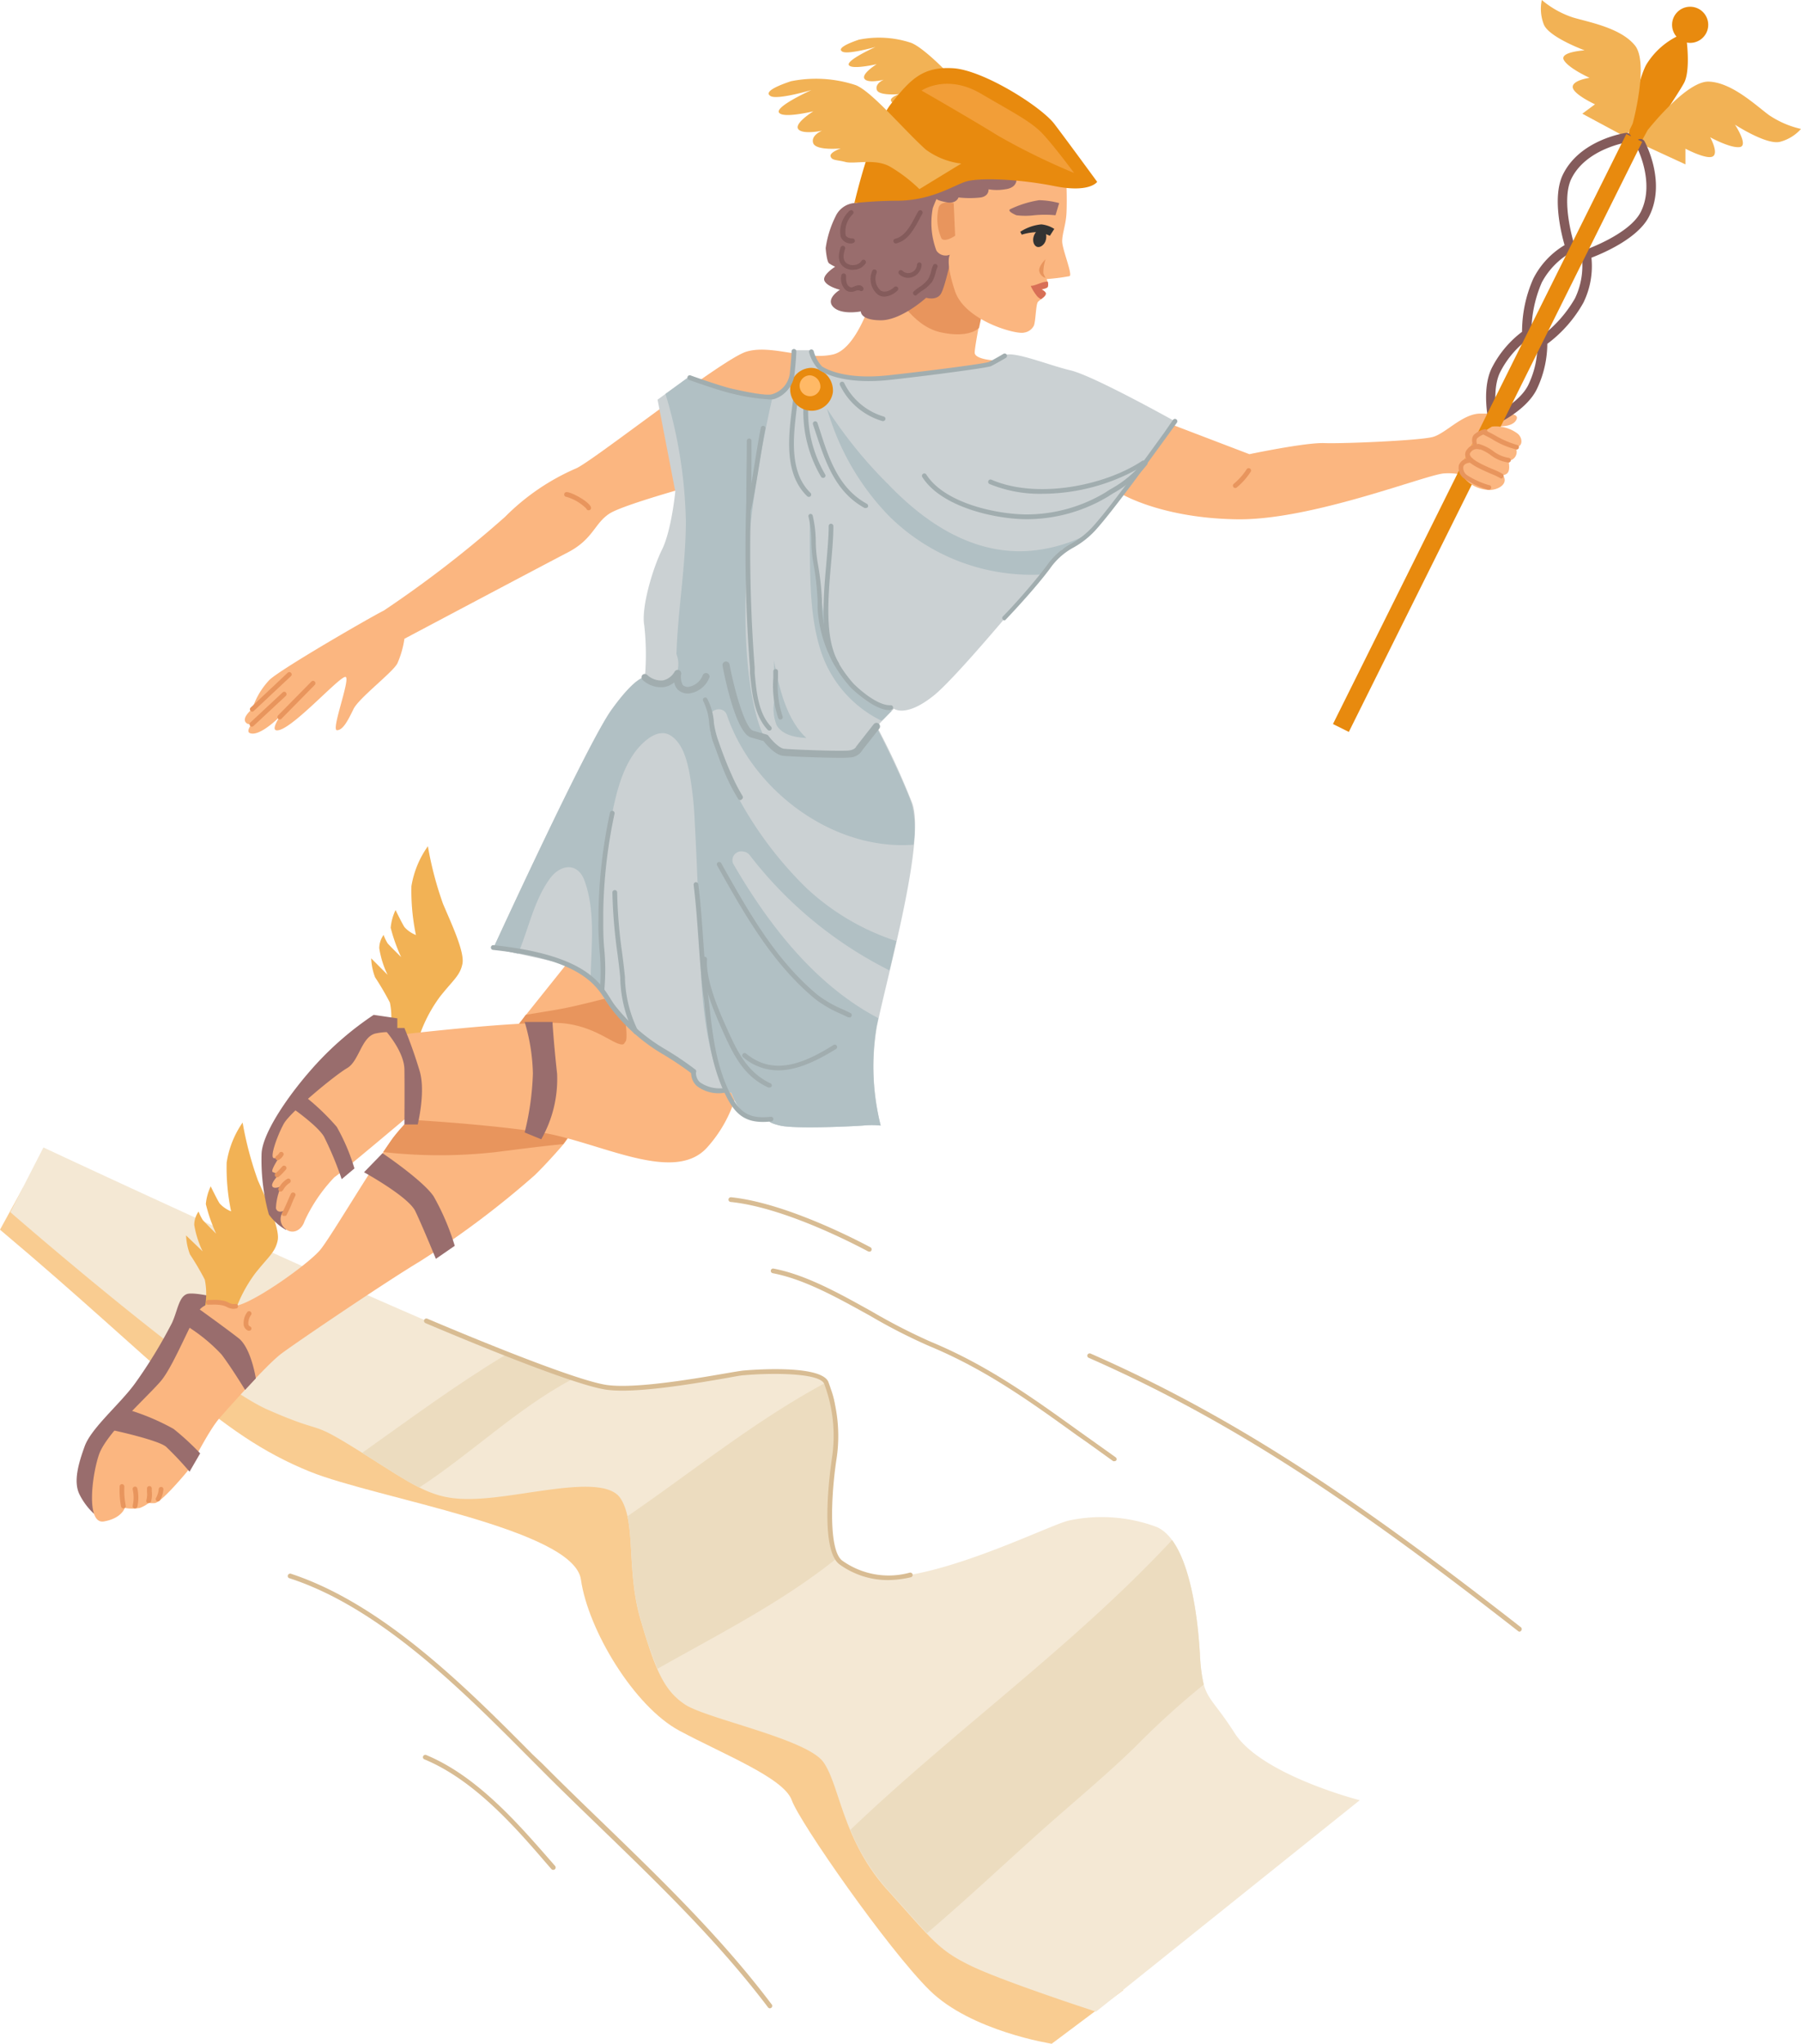 <svg xmlns="http://www.w3.org/2000/svg" viewBox="0 0 203.25 230.62"><defs><style>.cls-1{fill:#f9cc91;}.cls-2{fill:#f4e8d4;}.cls-3{fill:#ecdcbf;}.cls-4{fill:#996d6d;}.cls-5{fill:#f2b255;}.cls-6{fill:#fbb680;}.cls-7{fill:#e88a0e;}.cls-8{fill:#845b5b;}.cls-9{fill:#e8955d;}.cls-10{fill:#cbd1d3;}.cls-11{fill:#b1c0c4;}.cls-12{fill:#d86f56;}.cls-13{fill:#333;}.cls-14{fill:#a1adaf;}.cls-15{fill:#ffb966;}.cls-16{fill:#d8bc93;}.cls-17{fill:#f29e38;}</style></defs><g id="Слой_2" data-name="Слой 2"><g id="Layer_1" data-name="Layer 1"><path class="cls-1" d="M0,138.76c18.1,15.22,24.28,23,35,27.31,7.41,3,29.75,6.48,30.56,12.17s6,14.32,11.12,17.06,11.78,5.33,12.68,7.85,10.84,16.78,15.53,21.42,13.8,6.05,13.8,6.05l8.09-6.06S105,200.35,93.33,193.93s-14.69-26.3-22.18-27.86S2.61,134,2.61,134Z"/><path class="cls-2" d="M1.16,136.78S23.23,156,30.21,159.07s4.24.82,10.87,5,8.1,5.43,13.61,5,13.54-2.7,15.33,0,.64,8.17,2.27,13.7,2.58,7.94,5,9.56,13.78,3.88,15.64,6.52,2.14,8.8,7.23,14.44,5.68,6.69,9.25,8.46S123.69,227,123.69,227l29.76-23.86s-11.09-2.84-14.11-7.57-3.61-3.6-3.93-9-1.53-13-5-14.31a17.82,17.82,0,0,0-9.79-.68c-2.62.58-20.26,9.67-25.25,5.22s2.09-19.2-3.06-21.45-18.15,1.84-24.74,1.13-62.67-27-62.67-27Z"/><path class="cls-3" d="M104.61,218.14c4.37-3.71,8.56-7.66,12.83-11.48,3.59-3.21,7.31-6.26,10.76-9.63a91.38,91.38,0,0,1,7.65-6.94,18.37,18.37,0,0,1-.44-3.51c-.25-4.3-1.07-10-3.14-12.8-11.12,11.94-24.52,21.45-36.3,32.7a23.31,23.31,0,0,0,4.2,6.75C102.22,215.49,103.53,217,104.61,218.14Z"/><path class="cls-3" d="M93.23,156c-8,4.29-15,10-22.41,15.09.62,2.95.19,7.28,1.47,11.62a47.19,47.19,0,0,0,1.91,5.6c6.94-3.93,14.13-7.54,20.33-12.55C91.54,170.81,96.31,159.35,93.23,156Z"/><path class="cls-3" d="M57.13,152.84c-5.63,3.38-10.9,7.3-16.26,11.1l.21.13c2.75,1.73,4.61,3,6.24,3.78,5.88-3.84,11-8.87,17.19-12.19C62.61,155,60.08,154,57.13,152.84Z"/><path class="cls-4" d="M26.21,146.84s-4.28-1.18-5.16-.8-1,1.82-1.63,3.22a54.37,54.37,0,0,1-4.2,6.87c-1.67,2.3-4.91,5-5.66,7.06s-1.27,4-.61,5.4a7.64,7.64,0,0,0,1.67,2.24Z"/><path class="cls-5" d="M26.52,148a16,16,0,0,1,2.28-4.31c1.49-1.89,2.27-2.38,2.54-3.73s-1.3-4.63-2.24-6.78a39,39,0,0,1-1.72-6.51,10.77,10.77,0,0,0-1.8,4.51,24,24,0,0,0,.5,5.51,3.49,3.49,0,0,1-1.3-.9c-.31-.49-1-1.92-1-1.92a5.84,5.84,0,0,0-.55,2,18.74,18.74,0,0,0,1.16,3.34s-1.34-1.33-1.52-1.56a5.36,5.36,0,0,1-.46-.94,2.68,2.68,0,0,0-.49,1.5,11,11,0,0,0,.95,3L21,139.41a6.7,6.7,0,0,0,.44,2.14,31.61,31.61,0,0,1,1.67,2.84,7.86,7.86,0,0,1,0,3.17s1.07.92,1.43.94A12.55,12.55,0,0,0,26.52,148Z"/><path class="cls-5" d="M47.37,116.78a16.31,16.31,0,0,1,2.28-4.31c1.49-1.89,2.28-2.38,2.54-3.73S50.89,104.11,50,102a38.91,38.91,0,0,1-1.71-6.51A10.73,10.73,0,0,0,46.43,100a24.33,24.33,0,0,0,.51,5.51,3.42,3.42,0,0,1-1.3-.9c-.31-.49-1-1.92-1-1.92a5.84,5.84,0,0,0-.55,2A18.91,18.91,0,0,0,45.27,108s-1.35-1.33-1.53-1.56a5.11,5.11,0,0,1-.45-.94,2.6,2.6,0,0,0-.49,1.5,10.71,10.71,0,0,0,.94,3l-1.85-1.86a6.7,6.7,0,0,0,.44,2.14A31.61,31.61,0,0,1,44,113.13a7.74,7.74,0,0,1,0,3.17s1.07.92,1.42.94A12.55,12.55,0,0,0,47.37,116.78Z"/><path class="cls-4" d="M42.17,114.52A35.7,35.7,0,0,0,35.75,120c-3.09,3.36-6.1,7.78-6.23,10.15a23.14,23.14,0,0,0,.82,6.89,6,6,0,0,0,1.93,1.74l12.57-21.41v-2.46Z"/><path class="cls-6" d="M110,39.79c0-.82,1-5.68,1-5.68l-4.79-5.06-7.35,3.09S97.06,39.3,94,40s-7-1.18-9.79-.31S66.79,52.13,65,52.86a25.59,25.59,0,0,0-8,5.46A127.4,127.4,0,0,1,43.31,68.9c-1.12.53-11.57,6.55-12.9,7.82A8.53,8.53,0,0,0,28.47,80s-1.41,1.12-.58,1.65a.57.57,0,0,0,.54,0c-.39.52-.58,1-.16,1.1,1.13.33,3.3-1.88,3.3-1.88s-.94,1.39-.42,1.53c1.46.38,7.41-6.41,7.88-6s-1.69,6-1,6S39.3,81.23,39.9,80s4.41-4.12,4.94-5.13a10.64,10.64,0,0,0,.8-2.79s15.54-8.24,18.43-9.74,3-3.28,4.72-4.39,11.52-3.73,11.52-3.73l32.13-13.53S110,40.6,110,39.79Z"/><path class="cls-6" d="M131.52,47.63,141,51.25s6.32-1.33,8.45-1.25,10.75-.29,12.24-.69,3.39-2.68,5.44-2.64,4.47-.27,4,.69-2.37.72-2.37.72L166,53.87a7.12,7.12,0,0,0-3-.45c-1.91.07-14.92,5.3-23.39,5.18s-13-2.84-13-2.84Z"/><path class="cls-6" d="M69.58,101.74l-11.8,14.75s-10.55,8.25-12.94,11.3S37.5,139.35,36.17,141s-8.49,6.74-10,6.36-2.65-.49-3.5.28-3,6.41-4.51,8.19-6.18,5.9-7,8.34-1.44,7.86.57,7.51,2.35-1.52,2.35-1.52a4.8,4.8,0,0,0,1.7,0,3.83,3.83,0,0,0,1.08-.62s-.07.12.61.07,3.2-3,3.64-3.55,2.38-4.59,3.7-6.08,5.32-6,6.9-7.2,11.74-8.08,15.64-10.42a103,103,0,0,0,13-9.75C62,131,63.69,129,63.69,129l11-15.42Z"/><path class="cls-7" d="M189.33,4.07a8.55,8.55,0,0,0-3.56,3.26c-1.12,2.14-2,8-2,8l1.79.9s3.79-5.55,4.5-6.89.3-4.64.3-4.64Z"/><circle class="cls-7" cx="190.74" cy="2.8" r="2.04"/><path class="cls-5" d="M184.26,13.93s1.85-6.82.25-8.8-5.14-2.61-7-3.16A10.53,10.53,0,0,1,174,0a4.83,4.83,0,0,0,.23,2.77c.59,1.44,4.6,2.91,4.6,2.91s-2.87.17-2.34,1.1,2.9,2,2.9,2-2,.28-1.9,1.08S180,11.77,180,11.77l-1.43,1.06,4.94,2.66Z"/><path class="cls-8" d="M168.48,47.89a.53.53,0,0,1-.52-.42c0-.15-.81-3.77.49-6.13a11.78,11.78,0,0,1,3.32-3.9,14.77,14.77,0,0,1,1.27-6,9.28,9.28,0,0,1,3.53-3.78c-.39-1.34-1.42-5.51-.17-8,1.92-3.87,6.86-4.63,7.07-4.66a.55.55,0,0,1,.61.46.54.54,0,0,1-.46.6s-4.59.71-6.27,4.08c-1.27,2.55.34,7.56.36,7.61a.54.54,0,0,1-.27.65A8.51,8.51,0,0,0,174,31.87a14.15,14.15,0,0,0-1.17,5.83.52.52,0,0,1-.26.48,10.57,10.57,0,0,0-3.2,3.68c-1.1,2-.39,5.35-.38,5.38a.54.54,0,0,1-.41.64Z"/><path class="cls-5" d="M185.94,14.69s4.36-5.57,6.9-5.48,5.17,2.55,6.73,3.73a10.64,10.64,0,0,0,3.68,1.61A4.81,4.81,0,0,1,200.89,16c-1.51.4-5.09-1.93-5.09-1.93s1.59,2.4.52,2.53S193,15.49,193,15.49s1,1.8.28,2.17-3.07-.88-3.07-.88v1.77l-5.09-2.35Z"/><path class="cls-8" d="M168.65,47.89a.53.53,0,0,1-.22-1s3.13-1.45,4.08-3.53a10.51,10.51,0,0,0,1-4.77.53.53,0,0,1,.23-.49,14.14,14.14,0,0,0,4-4.43,8.48,8.48,0,0,0,.75-4.86.55.55,0,0,1,.36-.6s5-1.73,6.31-4.28c1.69-3.35-.48-7.42-.5-7.46a.53.53,0,0,1,.94-.51c.1.19,2.46,4.59.51,8.45-1.25,2.5-5.21,4.17-6.51,4.67a9.35,9.35,0,0,1-.91,5.08,14.81,14.81,0,0,1-4.07,4.64,12,12,0,0,1-1.13,5c-1.11,2.45-4.47,4-4.61,4.06A.44.44,0,0,1,168.65,47.89Z"/><path class="cls-9" d="M111,34.55,110.49,37s-1.09,1.23-4.37.49-5.24-4.71-5.24-4.71l6.34-4.1Z"/><path class="cls-4" d="M96.59,22.9a2.59,2.59,0,0,0-2.29,1.51A11.66,11.66,0,0,0,93.18,28s.11,1.53.39,1.72a4.75,4.75,0,0,0,.68.38s-1.52.94-1.2,1.6,1.74,1,1.74,1-1.67,1-.75,1.94,3.11.5,3.11.5-.08,1,2.26,1,5.11-2.54,5.11-2.54,1.07.33,1.6-.35,1.34-4.72,1.34-4.72V20.92l-10.2,1.83Z"/><path class="cls-6" d="M120.36,21s.06,1.66,0,3-.48,2.31-.49,3.21,1.22,3.81.83,3.95a22.69,22.69,0,0,1-2.58.33s.27.58.1.92c-.07.14-.7.27-.7.27s.54.23.49.51-.6.6-.86.86-.25,2.09-.47,2.69a1.47,1.47,0,0,1-1.1.79c-.86.26-6.69-1.32-7.81-4.69s-.57-4.1-.57-4.1a1.25,1.25,0,0,1-1.52-.46,8.85,8.85,0,0,1-.41-4.81c.39-1,.88-2.25,1.64-2.32s3-1.32,4.07-1.41S120.36,21,120.36,21Z"/><path class="cls-9" d="M64,128.49s1.51-3.37-5-3.37a76.56,76.56,0,0,0-12.91,1.26s-1.42,1.56-1.81,2.11S43.25,130,43.25,130A56.75,56.75,0,0,0,56,130c6.46-.83,7.55-.89,7.55-.89Z"/><path class="cls-9" d="M58.27,116l11.63,2.54L72,115.48l-2.94-3s-4,1.07-6,1.41l-3.72.62Z"/><path class="cls-6" d="M69.58,110s1.76,7.36.88,7.8-2.77-1.78-6.54-2.29-18.28,1.19-18.28,1.19a6.86,6.86,0,0,0-3.34-.06c-1.53.46-1.79,3.12-3.13,3.89s-6.41,4.95-7.14,6.27-1.64,3.86-1.11,3.89l.53,0s-.92,1.37-.69,1.55a1.94,1.94,0,0,0,.78.23s-1,1-.81,1.39,1,0,1,0a6.77,6.77,0,0,0-.59,2.48c.18.64.89.29.89.29a1.39,1.39,0,0,0,0,1.87c.85.93,2,.4,2.35-.73a18.06,18.06,0,0,1,3.36-4.93c.75-.49,7.9-6.52,7.9-6.52s8.54.44,15.2,1.43,15.21,6,19,1.69a14.92,14.92,0,0,0,3.77-8.94Z"/><path class="cls-10" d="M76.21,55.46s-.42,4.37-1.5,6.56-2.37,6.61-2,8.57a29.72,29.72,0,0,1,.07,5.82s-1-.17-3.76,3.66S55.67,107,55.67,107l8,1.77s3,.88,4.09,3.11,3.55,3.87,4.75,5.05a58.75,58.75,0,0,0,5.78,4.1l.5,1.55,3.72.74A7,7,0,0,0,84,125.75a3.07,3.07,0,0,0,2.87.61s-.52.25,1.16.65,8,.1,9.36,0a10.13,10.13,0,0,1,2,0,27.31,27.31,0,0,1-.44-11.12c1.11-5.56,5.53-21,4-25.25a81.5,81.5,0,0,0-4-8.67l1.93-2s1.34,1.06,4.52-1.5S119.86,62,119.86,62A23.77,23.77,0,0,0,123,60.1c1.32-1,9.61-12.55,9.61-12.55s-9.19-5.14-11.77-5.75-6.59-2.29-7.51-1.68a11.14,11.14,0,0,1-1.66.92s-6.33,1-9,1.31-6.68.71-9-.18a3,3,0,0,1-2.2-2.65h-2s.28,3.72-1.58,5-10.25-1.92-10.25-1.92l-3.43,2.5Z"/><path class="cls-9" d="M107.63,22.92s-1.37-.37-1.69.47a5.43,5.43,0,0,0,.32,3.54c.43.44,1.53-.33,1.53-.33Z"/><path class="cls-4" d="M114.71,20.36s0,.85-1.28,1a5.5,5.5,0,0,1-1.87,0s.09.74-.85.92a11.09,11.09,0,0,1-2.54,0s-.23.77-1.38.54-1.09-.38-1.09-.38-1.49-.61.6-1.41S112,19.4,113,19.54A3.57,3.57,0,0,1,114.71,20.36Z"/><path class="cls-5" d="M112.44,12s-1.43.82-3.2-1.28-4.91-5.29-6.4-5.88a11.47,11.47,0,0,0-5.92-.36c-1.33.45-2.48,1-1.85,1.35S98.8,5.3,98.8,5.3s-3.35,1.51-3,2.05,3.14-.11,3.14-.11-1.76,1.09-1.38,1.65S99.73,9,99.73,9s-1,.41-.78,1.13,2.53.49,2.53.49-1.06.36-.93.74.55.29,1.36.5,2.69-.34,4.06.41a14.53,14.53,0,0,1,2.7,2.06Z"/><path class="cls-7" d="M96.42,22.92s1.94-8.41,4.15-11.22,3.62-4.21,7-4S117.48,12,119,14s4.82,6.52,4.82,6.52S123,21.8,119,21s-8.61-1-10.09-.48-3.81,2.06-7.49,2.13A47.55,47.55,0,0,0,96.42,22.92Z"/><path class="cls-5" d="M108.48,18.46a8.5,8.5,0,0,1-4-1.58c-2.52-2.27-6.06-6.53-7.9-7.27a14.31,14.31,0,0,0-7.33-.44c-1.64.55-3.06,1.21-2.29,1.67s4.62-.68,4.62-.68S87.48,12,87.91,12.7s3.88-.14,3.88-.14-2.17,1.34-1.71,2,2.69.19,2.69.19-1.28.5-1,1.39,3.12.61,3.12.61-1.31.44-1.15.91.68.36,1.68.62,3.33-.42,5,.51a17.39,17.39,0,0,1,3.34,2.55Z"/><path class="cls-4" d="M14.45,159.07a25.64,25.64,0,0,1,5.14,2.17,30.43,30.43,0,0,1,3,2.76l-1.2,2.07a36.51,36.51,0,0,0-2.64-2.81c-.9-.77-6-1.87-6-1.87Z"/><path class="cls-4" d="M21,149.58A19.15,19.15,0,0,1,25,152.84c1.12,1.47,2.66,4,2.66,4l1.21-1.3s-.52-3.42-1.95-4.54-4.82-3.55-4.82-3.55Z"/><path class="cls-4" d="M41.08,132.28s5,2.74,5.79,4.39,2.32,5.38,2.32,5.38l2.13-1.47A27.39,27.39,0,0,0,48.94,135c-1.22-1.81-5.77-4.87-5.77-4.87Z"/><path class="cls-4" d="M32.68,124.82s3.08,2.1,3.88,3.43a37.77,37.77,0,0,1,2,4.81L40,131.85a22.54,22.54,0,0,0-2-4.7,26,26,0,0,0-3.65-3.48Z"/><path class="cls-4" d="M43.25,116s2.36,2.5,2.39,4.68,0,6.21,0,6.21h1.5s.91-3.67.23-6A51.39,51.39,0,0,0,45.64,116Z"/><path class="cls-4" d="M59.21,115.32a21.66,21.66,0,0,1,.93,5.83,31.52,31.52,0,0,1-.93,6.64l1.87.77a13.7,13.7,0,0,0,1.79-7.41c-.41-3.73-.52-5.83-.52-5.83Z"/><path class="cls-11" d="M92.46,72.89a13.39,13.39,0,0,0,7,8.43l.19-.12,1-1c-3.27-.51-5.56-3.2-6.67-6.61a55.8,55.8,0,0,1-1.6-8.32,63.43,63.43,0,0,1-1-7.08c0,.7,0,1.41,0,2.11C91.44,64.4,91.3,68.92,92.46,72.89Z"/><path class="cls-11" d="M87.36,75.9c0,1.1.07,2.21,0,3.31a5,5,0,0,0,.29,2.64c.7,1.12,2.08,1.35,3.36,1.43-2.28-2.09-3.13-5.81-3.67-8.78C87.37,75,87.36,75.44,87.36,75.9Z"/><path class="cls-11" d="M98.91,115.89c.06-.3.13-.64.21-1-7.1-3.72-12.38-10.51-16.39-17.45a1,1,0,0,1,1.18-1.34,1,1,0,0,1,.7.4,45.77,45.77,0,0,0,15.77,13c.25-1.06.51-2.17.77-3.31a27.2,27.2,0,0,1-10.16-6A42.56,42.56,0,0,1,80.23,82.78a.78.78,0,0,1,.25-.92c-.09-.23-.17-.45-.25-.68-.4-1.15,1.41-1.63,1.8-.5C85,89.36,94.12,96,103.09,95.32a11.69,11.69,0,0,0-.22-4.68c-1-2.71-3.12-7-4-8.67,0,0-1.23,2.28-2.2,2.53a.94.94,0,0,1-.79.57c-2.88.3-7.48.73-9.51-1.79-1.28-1.59-4.75-14.11.83-38.55-2.72.4-9.51-2.16-9.51-2.16l-2.59,1.88a52.6,52.6,0,0,1,2.3,14.35c0,5-.9,10-1.06,15a3.19,3.19,0,0,1-.12,2.56c-.74,1.3-2.37.56-3.26-.06a1.3,1.3,0,0,1-.18-.15l0,.29s-1-.17-3.76,3.66S55.67,107,55.67,107l2.79.62c1.2-2.8,1.77-5.93,3.57-8.44,1.2-1.67,3.17-1.92,3.94.21,1.26,3.48.74,7.36.69,11.07a4.76,4.76,0,0,1,1.12,1.42c.11.21.23.41.36.61A65.11,65.11,0,0,1,69,92.23c.51-2.62,1.19-5.57,2.91-7.69.85-1,2.43-2.46,3.85-1.49,1.25.86,1.69,2.52,2,3.93a40.14,40.14,0,0,1,.64,5.68c.28,5.17.45,10.32.64,15.49s.64,10.34,2.71,15l.81.16A7,7,0,0,0,84,125.75a3.07,3.07,0,0,0,2.87.61s-.52.25,1.16.65,8,.1,9.36,0a10.13,10.13,0,0,1,2,0A27.31,27.31,0,0,1,98.91,115.89Z"/><path class="cls-11" d="M93.81,47.61A28.55,28.55,0,0,0,100.3,58.2a22.82,22.82,0,0,0,17.23,6.63L119.86,62a25.18,25.18,0,0,0,2.83-1.68,17.52,17.52,0,0,1-6.36,1.83c-6.41.53-11.84-3.06-16.11-7.52a50.29,50.29,0,0,1-6.9-8.53C93.47,46.62,93.63,47.12,93.81,47.61Z"/><path class="cls-12" d="M116.32,32.26a5.41,5.41,0,0,0,.71,1.15,1.41,1.41,0,0,0,.46.35c.24-.18.49-.36.54-.6s-.49-.51-.49-.51.63-.13.7-.27a.91.91,0,0,0,0-.59C117.66,31.74,116.91,32.24,116.32,32.26Z"/><path class="cls-9" d="M118,29.25s-.92.87-.69,1.45a1,1,0,0,0,.69.66,3.22,3.22,0,0,1-.25-.53A4.54,4.54,0,0,1,118,29.25Z"/><path class="cls-4" d="M117.27,22.59a11.74,11.74,0,0,0-3.23,1c-.5.23.67.7.67.7a8.31,8.31,0,0,0,2,0,12.33,12.33,0,0,1,2.41,0l.41-1.37A9.29,9.29,0,0,0,117.27,22.59Z"/><path class="cls-13" d="M118.48,26.61l.5-.78a3.34,3.34,0,0,0-1.46-.51,5.21,5.21,0,0,0-2.38.84l.17.32a6.4,6.4,0,0,1,2.22-.28Z"/><path class="cls-13" d="M116.67,26.63c-.19.54,0,1.09.35,1.22s.85-.2,1-.74,0-1.09-.35-1.22S116.85,26.09,116.67,26.63Z"/><path class="cls-14" d="M94.71,85.51c-2,0-5.61-.15-6.32-.22-.92-.1-1.91-1.27-2.22-1.67l-1.41-.4c-1.64-.47-2.88-6.32-3.22-8.1a.41.41,0,0,1,.32-.47.42.42,0,0,1,.47.32c.65,3.42,1.85,7.25,2.65,7.48l1.54.44a.39.39,0,0,1,.21.15c.39.53,1.22,1.39,1.75,1.45.94.1,6.57.31,7.38.19.61-.1.74-.38.75-.4a.21.21,0,0,1,.06-.1l1.93-2.46a.4.4,0,0,1,.63.5l-1.9,2.41a1.66,1.66,0,0,1-1.35.84A12.07,12.07,0,0,1,94.71,85.51Z"/><path class="cls-14" d="M77.73,78.26h-.06a1.68,1.68,0,0,1-1.21-.47A1.53,1.53,0,0,1,76.1,77a2.5,2.5,0,0,1-1.16.53,3.05,3.05,0,0,1-2.4-.79.41.41,0,0,1-.05-.57.39.39,0,0,1,.56,0,2.3,2.3,0,0,0,1.76.61,2,2,0,0,0,1.33-1,.41.41,0,0,1,.46-.17.41.41,0,0,1,.28.41,2,2,0,0,0,.17,1.28.91.91,0,0,0,.65.21h0a2.11,2.11,0,0,0,1.58-1.24.4.4,0,1,1,.79.15A2.87,2.87,0,0,1,77.73,78.26Z"/><path class="cls-14" d="M86.1,126.6c-2,0-3.13-.84-4.17-2.95-1.63-3.28-2-6.57-2.41-10.06,0-.49-.11-1-.17-1.48-.24-2-.39-4.12-.53-6.14s-.29-4.08-.54-6.12a.27.27,0,0,1,.23-.3.28.28,0,0,1,.3.24c.25,2,.4,4.13.54,6.15s.29,4.08.53,6.11l.18,1.48c.39,3.44.76,6.69,2.34,9.88,1.11,2.23,2.23,2.86,4.58,2.61a.27.27,0,0,1,.3.23.28.28,0,0,1-.24.3C86.71,126.58,86.4,126.6,86.1,126.6Z"/><path class="cls-14" d="M81.43,123.35a4,4,0,0,1-2.82-.83A2,2,0,0,1,78,121a.27.27,0,0,1,.54,0,1.47,1.47,0,0,0,.43,1.11,3.9,3.9,0,0,0,2.76.67.26.26,0,0,1,.28.26.26.26,0,0,1-.26.27Z"/><path class="cls-14" d="M78.3,121.26a.21.21,0,0,1-.15-.05,35.55,35.55,0,0,0-3.56-2.38,20.32,20.32,0,0,1-5.6-5c-.2-.25-.38-.54-.58-.85-1.18-1.89-3-4.75-12.77-5.79a.27.27,0,0,1,.06-.54c10.07,1.07,11.93,4.07,13.17,6a9.26,9.26,0,0,0,.53.8,20.06,20.06,0,0,0,5.44,4.81,36.17,36.17,0,0,1,3.62,2.42.26.26,0,0,1,.06.37A.24.24,0,0,1,78.3,121.26Z"/><path class="cls-14" d="M95.83,114.79a.27.27,0,0,1-.12,0l-.83-.39a13.27,13.27,0,0,1-3-1.76c-4.75-4-7.78-9.34-10.7-14.53l-.25-.45a.26.26,0,0,1,.1-.36.26.26,0,0,1,.36.1l.25.45c2.91,5.15,5.9,10.47,10.58,14.38a13,13,0,0,0,2.92,1.68l.84.4a.27.27,0,0,1-.12.51Z"/><path class="cls-14" d="M83.54,90.29a.28.28,0,0,1-.23-.13A21.4,21.4,0,0,1,82,87.69c-.59-1.3-1-2.58-1.58-4.11a10.4,10.4,0,0,1-.38-1.91,6.76,6.76,0,0,0-.67-2.55.26.26,0,1,1,.43-.3,6.7,6.7,0,0,1,.77,2.78A10.71,10.71,0,0,0,81,83.41c.53,1.52,1,2.78,1.56,4a18.88,18.88,0,0,0,1.24,2.41.27.27,0,0,1-.08.37A.24.24,0,0,1,83.54,90.29Z"/><path class="cls-14" d="M67.93,111.9h0a.27.27,0,0,1-.22-.31,25.1,25.1,0,0,0-.06-4.46c-.08-1.24-.15-2.42-.11-3.28,0-.27,0-.58,0-.91a57.52,57.52,0,0,1,1.3-11.25.26.26,0,0,1,.32-.19.27.27,0,0,1,.19.33A56.62,56.62,0,0,0,68.08,103c0,.33,0,.64,0,.92,0,.83,0,2,.12,3.22a25.26,25.26,0,0,1,0,4.57A.27.27,0,0,1,67.93,111.9Z"/><path class="cls-14" d="M71.76,116.7a.27.27,0,0,1-.24-.14A14.69,14.69,0,0,1,70,110.5l0-.16c-.09-1-.21-1.9-.33-2.83a58.27,58.27,0,0,1-.56-6.8.27.27,0,0,1,.27-.27h0a.27.27,0,0,1,.27.27,55.52,55.52,0,0,0,.55,6.74c.12.92.24,1.88.33,2.83l0,.17A14.19,14.19,0,0,0,72,116.3a.28.28,0,0,1-.11.37A.27.27,0,0,1,71.76,116.7Z"/><path class="cls-14" d="M86.83,122.72l-.11,0c-2.69-1.22-3.89-3.54-5.09-6.22-.89-2-2.56-5.73-2.37-8.29a.27.27,0,0,1,.29-.25.27.27,0,0,1,.24.28c-.17,2.44,1.45,6.08,2.33,8,1.15,2.58,2.31,4.81,4.82,6a.26.26,0,0,1,.14.35A.28.28,0,0,1,86.83,122.72Z"/><path class="cls-14" d="M87.83,120.78a6.08,6.08,0,0,1-4-1.51.27.27,0,0,1,.34-.41c3.14,2.62,6.59,1.11,9.85-.91a.27.27,0,1,1,.28.45C92.26,119.66,90,120.78,87.83,120.78Z"/><path class="cls-14" d="M86.83,82.44a.24.24,0,0,1-.19-.08c-1.55-1.66-1.78-4.17-2-6.38,0-.19,0-.38,0-.57a173.43,173.43,0,0,1-.42-18.82c0-2.25.06-4.58.06-6.85a.27.27,0,0,1,.27-.26h0a.26.26,0,0,1,.26.26c0,2.28,0,4.61-.06,6.86a174.82,174.82,0,0,0,.42,18.76c0,.19,0,.38,0,.57.19,2.13.41,4.54,1.84,6.06a.27.27,0,0,1,0,.38A.24.24,0,0,1,86.83,82.44Z"/><path class="cls-14" d="M88.08,81.2a.27.27,0,0,1-.25-.17,11.4,11.4,0,0,1-.56-4.51c0-.25,0-.51,0-.76a.27.27,0,0,1,.27-.27h0a.27.27,0,0,1,.26.27v.76a10.82,10.82,0,0,0,.52,4.31.27.27,0,0,1-.15.35Z"/><path class="cls-14" d="M84.52,57.67h-.06a.28.28,0,0,1-.21-.32c.38-1.69.67-3.48.94-5.2.21-1.29.42-2.62.67-3.88a.28.28,0,0,1,.31-.22.27.27,0,0,1,.21.32c-.24,1.25-.45,2.58-.66,3.86-.28,1.73-.57,3.53-.94,5.23A.27.27,0,0,1,84.52,57.67Z"/><path class="cls-14" d="M100.47,80.15c-1.85,0-4.2-2.31-4.47-2.58a14.49,14.49,0,0,1-3.73-9c0-.26,0-.52,0-.78a30.84,30.84,0,0,0-.46-4.14,15.34,15.34,0,0,1-.24-2.51,12.6,12.6,0,0,0-.31-2.78A.26.26,0,0,1,91.4,58a.25.25,0,0,1,.32.19,13,13,0,0,1,.34,2.9,15.35,15.35,0,0,0,.22,2.43,30.33,30.33,0,0,1,.48,4.21c0,.26,0,.51,0,.77a14.09,14.09,0,0,0,3.57,8.65c.91.91,2.77,2.43,4.09,2.43h.09a.26.26,0,0,1,.28.25.27.27,0,0,1-.25.28Z"/><path class="cls-14" d="M94.44,75.22a.26.26,0,0,1-.23-.13c-1.71-2.86-1.31-7.49-.95-11.58.13-1.51.26-2.95.26-4.14a.26.26,0,0,1,.26-.27h0a.27.27,0,0,1,.27.27c0,1.21-.12,2.66-.26,4.19-.35,4-.74,8.54.87,11.25a.26.26,0,0,1-.09.37A.22.22,0,0,1,94.44,75.22Z"/><path class="cls-14" d="M113.37,70a.24.24,0,0,1-.18-.07.26.26,0,0,1,0-.38c1-1,3.41-3.68,4.93-5.71a8.12,8.12,0,0,1,2.78-2.5,9.5,9.5,0,0,0,2.6-2.11c1.92-2.16,5.65-7.32,7.88-10.4l1-1.45a.27.27,0,0,1,.38-.06.27.27,0,0,1,.06.37l-1.05,1.45c-2.24,3.09-6,8.26-7.92,10.44a9.84,9.84,0,0,1-2.73,2.22,7.66,7.66,0,0,0-2.62,2.35c-1.53,2.06-4,4.72-5,5.77A.27.27,0,0,1,113.37,70Z"/><path class="cls-14" d="M115.89,58.59c-3.41,0-9.63-1.3-11.82-4.78a.27.27,0,0,1,.45-.29c2.08,3.31,8.07,4.53,11.37,4.53h0a17.3,17.3,0,0,0,8.81-2.45l.59-.38A12.39,12.39,0,0,0,129,52.15a.27.27,0,1,1,.43.31,12.73,12.73,0,0,1-3.83,3.22l-.58.37a17.91,17.91,0,0,1-9.1,2.54Z"/><path class="cls-14" d="M117.59,55.72a14.85,14.85,0,0,1-5.91-1.1.26.26,0,0,1-.14-.35.26.26,0,0,1,.35-.14c5.16,2.24,12.86.65,17-2.12a.27.27,0,0,1,.3.45A22.41,22.41,0,0,1,117.59,55.72Z"/><path class="cls-14" d="M99.66,47.52H99.6a7.73,7.73,0,0,1-4.81-4.07.26.26,0,0,1,.13-.35.26.26,0,0,1,.35.12A7.26,7.26,0,0,0,99.72,47a.26.26,0,0,1,.2.32A.28.28,0,0,1,99.66,47.52Z"/><path class="cls-14" d="M97.7,57.32a.24.24,0,0,1-.13,0c-3.29-1.8-4.41-5.18-5.49-8.43l-.33-1a.26.26,0,1,1,.5-.17l.33,1c1,3.16,2.14,6.43,5.25,8.13a.28.28,0,0,1,.11.37A.27.27,0,0,1,97.7,57.32Z"/><path class="cls-14" d="M92.89,53.93a.28.28,0,0,1-.23-.13,14.52,14.52,0,0,1-2-7.62.27.27,0,0,1,.27-.27h0a.27.27,0,0,1,.27.27,14,14,0,0,0,1.92,7.35.26.26,0,0,1-.09.36A.25.25,0,0,1,92.89,53.93Z"/><path class="cls-14" d="M91.29,56.07A.27.27,0,0,1,91.1,56c-2.64-2.55-2.12-6.74-1.7-10.1.08-.6.15-1.17.2-1.7a.27.27,0,0,1,.29-.24.28.28,0,0,1,.24.29c0,.54-.12,1.11-.2,1.71-.4,3.25-.9,7.29,1.54,9.66a.27.27,0,0,1,0,.38A.27.27,0,0,1,91.29,56.07Z"/><path class="cls-7" d="M94,44.21a2.42,2.42,0,1,1-2.4-2.7A2.57,2.57,0,0,1,94,44.21Z"/><path class="cls-14" d="M98,43c-3.38,0-5-.91-5.54-1.23a4.59,4.59,0,0,1-1.15-2,.27.27,0,0,1,.18-.33.28.28,0,0,1,.34.18,4,4,0,0,0,.93,1.72c.4.27,2.62,1.56,7.58,1,5.27-.58,10.85-1.32,11.26-1.5s1.63-.9,1.64-.91a.27.27,0,0,1,.37.09.28.28,0,0,1-.1.37s-1.23.72-1.68.93-7.72,1.15-11.43,1.55A21.24,21.24,0,0,1,98,43Z"/><path class="cls-14" d="M86.68,45.06a22.61,22.61,0,0,1-4.07-.65c-1.38-.3-4.68-1.48-4.81-1.53a.27.27,0,1,1,.18-.5s3.4,1.22,4.74,1.51c1.12.25,3.75.82,4.43.59a2.81,2.81,0,0,0,2-2.49c.18-1.72.18-2.33.18-2.34a.27.27,0,0,1,.27-.27h0a.27.27,0,0,1,.27.26s0,.65-.19,2.4a3.37,3.37,0,0,1-2.33,3A2.27,2.27,0,0,1,86.68,45.06Z"/><path class="cls-15" d="M92.58,43.75a1.18,1.18,0,1,1-1.16-1.4A1.29,1.29,0,0,1,92.58,43.75Z"/><polygon class="cls-7" points="164.47 53.49 164.89 52.65 166.57 53.75 166.4 54.11 164.47 53.49"/><path class="cls-9" d="M139.4,55.07a.27.27,0,0,1-.16-.48,7.38,7.38,0,0,0,1.48-1.68.27.27,0,0,1,.44.3,7.77,7.77,0,0,1-1.59,1.8A.27.27,0,0,1,139.4,55.07Z"/><path class="cls-9" d="M66.43,57.58a.26.26,0,0,1-.26-.19,5.28,5.28,0,0,0-2.23-1.32h0a.27.27,0,0,1,0-.54h0c.59,0,2.58,1.1,2.75,1.71a.26.26,0,0,1-.18.33Z"/><path class="cls-9" d="M32.08,137.2a.25.25,0,0,1-.14,0,.26.26,0,0,1-.09-.36c.2-.36.37-.76.54-1.14s.28-.67.45-1a.27.27,0,0,1,.36-.11.26.26,0,0,1,.12.36,10.26,10.26,0,0,0-.44,1,11.9,11.9,0,0,1-.57,1.2A.28.28,0,0,1,32.08,137.2Z"/><path class="cls-9" d="M31.68,134.46a.3.3,0,0,1-.16-.05.26.26,0,0,1-.06-.37l.08-.12a2.55,2.55,0,0,1,.89-.9.26.26,0,0,1,.35.12.26.26,0,0,1-.12.36,2.19,2.19,0,0,0-.68.73l-.09.12A.26.26,0,0,1,31.68,134.46Z"/><path class="cls-9" d="M31.28,132.85a.27.27,0,0,1-.22-.11.26.26,0,0,1,.06-.37,4,4,0,0,0,.55-.54l.21-.23a.27.27,0,0,1,.39.37l-.2.22a4.16,4.16,0,0,1-.64.62A.28.28,0,0,1,31.28,132.85Z"/><path class="cls-9" d="M31.34,130.92a.27.27,0,0,1-.13-.5.89.89,0,0,0,.3-.31.27.27,0,0,1,.37-.09.25.25,0,0,1,.09.36,1.38,1.38,0,0,1-.49.5A.33.33,0,0,1,31.34,130.92Z"/><path class="cls-9" d="M13.92,170.21a.27.27,0,0,1-.26-.22,9.65,9.65,0,0,1-.16-2.17v-.08a.27.27,0,0,1,.27-.27h0a.27.27,0,0,1,.26.27v.08a8.61,8.61,0,0,0,.16,2.07.28.28,0,0,1-.22.32Z"/><path class="cls-9" d="M15.24,170.21h-.07a.26.26,0,0,1-.19-.32,4.25,4.25,0,0,0,0-1.81.26.26,0,0,1,.19-.32.27.27,0,0,1,.33.19,4.82,4.82,0,0,1,0,2.07A.28.28,0,0,1,15.24,170.21Z"/><path class="cls-9" d="M16.77,169.61l-.11,0a.28.28,0,0,1-.13-.36,2.61,2.61,0,0,0,.06-.92c0-.13,0-.26,0-.37a.27.27,0,0,1,.54,0c0,.1,0,.22,0,.35a2.73,2.73,0,0,1-.1,1.16A.27.27,0,0,1,16.77,169.61Z"/><path class="cls-9" d="M17.84,169.41a.27.27,0,0,1-.12,0,.28.28,0,0,1-.12-.36,2.45,2.45,0,0,0,.31-1,.26.26,0,0,1,.27-.26h0a.25.25,0,0,1,.26.27,2.72,2.72,0,0,1-.36,1.18A.25.25,0,0,1,17.84,169.41Z"/><path class="cls-9" d="M28.11,150.16l-.11,0a.91.91,0,0,1-.49-.58,2.1,2.1,0,0,1,.38-1.5.26.26,0,0,1,.37-.08.27.27,0,0,1,.08.37,1.6,1.6,0,0,0-.31,1.07.34.34,0,0,0,.2.24.26.26,0,0,1,.12.35A.25.25,0,0,1,28.11,150.16Z"/><path class="cls-9" d="M26.37,147.69a1.64,1.64,0,0,1-.79-.22,2.15,2.15,0,0,0-.43-.16,4.61,4.61,0,0,0-1.25-.09h-.33a.27.27,0,1,1,0-.53h.33a5,5,0,0,1,1.38.1,2.27,2.27,0,0,1,.53.2,1.09,1.09,0,0,0,.74.15.26.26,0,0,1,.31.22.25.25,0,0,1-.22.3Z"/><path class="cls-16" d="M100.18,178.3a9.3,9.3,0,0,1-5.38-1.73c-2.4-1.62-1.08-10.87-.93-11.92a16.67,16.67,0,0,0-.87-8.53c-.64-1.27-6.34-1.18-9-.94-.32,0-1.11.16-2.12.34-3.55.61-10.16,1.75-13.42,1.3-4.18-.56-19.78-7.24-20.45-7.52a.29.29,0,0,1-.14-.36.28.28,0,0,1,.35-.14c.17.07,16.2,6.94,20.31,7.49,3.18.43,9.74-.69,13.26-1.3,1.06-.18,1.82-.31,2.16-.34s8.51-.75,9.51,1.23a17.18,17.18,0,0,1,.93,8.85c-.6,4-.91,10.31.7,11.4a9,9,0,0,0,7.58,1.33.27.27,0,0,1,.32.2.26.26,0,0,1-.2.32A11.64,11.64,0,0,1,100.18,178.3Z"/><path class="cls-9" d="M31.57,81.19a.28.28,0,0,1-.19-.46l3.76-3.82a.26.26,0,0,1,.38,0,.28.28,0,0,1,0,.38l-3.76,3.82A.27.27,0,0,1,31.57,81.19Z"/><path class="cls-9" d="M28.43,82a.27.27,0,0,1-.19-.08.27.27,0,0,1,0-.38l3.65-3.4a.25.25,0,0,1,.37,0,.27.27,0,0,1,0,.38l-3.65,3.4A.24.24,0,0,1,28.43,82Z"/><path class="cls-9" d="M28.47,80.31a.25.25,0,0,1-.19-.09.26.26,0,0,1,0-.37l4.18-3.93a.27.27,0,0,1,.38,0,.26.26,0,0,1,0,.37l-4.19,3.93A.29.29,0,0,1,28.47,80.31Z"/><rect class="cls-7" x="130.7" y="47.86" width="74.36" height="2" transform="translate(49.38 177.42) rotate(-63.56)"/><path class="cls-6" d="M171.2,48.88a4,4,0,0,0-1.95-.74,3.56,3.56,0,0,0-.88,0,15,15,0,0,0-1.8,1.27c-.54,1.08-2.11,3.24-1.28,4.59a3.83,3.83,0,0,0,2.61,1.28c.86.11,2.46-.53,1.72-1.67.91-.1.69-1.05.64-1.62a1,1,0,0,0,.76-1.51C172,50.41,171.79,49.26,171.2,48.88Z"/><path class="cls-9" d="M171.16,50.73a9.39,9.39,0,0,1-2.84-1.22c-.34-.18-.64-.34-.8-.41a.26.26,0,0,1-.14-.35.29.29,0,0,1,.36-.14l.83.43a11.47,11.47,0,0,0,2.59,1.16h0a.26.26,0,0,1,.26.26.27.27,0,0,1-.26.27Z"/><path class="cls-9" d="M170.21,52.19h0a4.2,4.2,0,0,1-2-.85,4.72,4.72,0,0,0-1.41-.72.27.27,0,0,1-.21-.32.28.28,0,0,1,.32-.2,5.15,5.15,0,0,1,1.59.79,3.78,3.78,0,0,0,1.75.77.27.27,0,0,1,.25.28A.26.26,0,0,1,170.21,52.19Z"/><path class="cls-9" d="M169.45,54a.23.23,0,0,1-.16-.06,8.44,8.44,0,0,0-1-.47c-1.49-.64-2.75-1.23-2.92-2a.85.85,0,0,1,.23-.79,1.35,1.35,0,0,1,1.44-.49.28.28,0,0,1,.18.34.26.26,0,0,1-.34.17A.84.84,0,0,0,166,51c-.13.15-.13.25-.11.32.13.58,1.68,1.24,2.61,1.64a6.73,6.73,0,0,1,1.11.54.27.27,0,0,1,0,.38A.25.25,0,0,1,169.45,54Z"/><path class="cls-9" d="M168,55.27H168l-.06,0A10.13,10.13,0,0,1,165.24,54a1.45,1.45,0,0,1-.59-1.54,1.34,1.34,0,0,1,1.36-.78.26.26,0,0,1,.27.26.25.25,0,0,1-.26.27c-.47,0-.78.17-.87.42a1,1,0,0,0,.43,1,9.61,9.61,0,0,0,2.48,1.12l.06,0a.27.27,0,0,1-.08.52Z"/><path class="cls-9" d="M166.57,50.63a.27.27,0,0,1-.23-.14s-.47-.89,0-1.43a2.62,2.62,0,0,1,1.19-.62.26.26,0,0,1,.32.19.28.28,0,0,1-.2.33,2.09,2.09,0,0,0-.92.48c-.24.24,0,.79,0,.8a.27.27,0,0,1-.11.36A.28.28,0,0,1,166.57,50.63Z"/><path class="cls-17" d="M104,10.22s2.81-1.93,6.69.34,5.71,3.18,7,4.56,3.53,4.4,3.53,4.4a75,75,0,0,1-8.59-4.21C109.6,13.43,104,10.22,104,10.22Z"/><path class="cls-8" d="M96.15,27.47a1.23,1.23,0,0,1-1.28-.77,3.18,3.18,0,0,1,1-2.91.26.26,0,0,1,.37,0,.26.26,0,0,1,0,.38,2.69,2.69,0,0,0-.81,2.31c0,.11.16.42.78.42h0a.28.28,0,0,1,.27.26.28.28,0,0,1-.27.28Z"/><path class="cls-8" d="M96.24,30.45a1.68,1.68,0,0,1-1.07-.36c-.54-.45-.64-1.18-.3-2.17a.26.26,0,0,1,.33-.17.27.27,0,0,1,.17.34c-.26.77-.22,1.29.14,1.59a1.25,1.25,0,0,0,.95.22,1.06,1.06,0,0,0,.75-.44.27.27,0,1,1,.45.29,1.57,1.57,0,0,1-1.11.67Z"/><path class="cls-8" d="M96.09,32.94a1,1,0,0,1-.67-.23,1.78,1.78,0,0,1-.48-1.59.27.27,0,0,1,.54,0h0c0,.48,0,.89.29,1.16s.42.12.75,0,.62-.16.86.12a.27.27,0,0,1,0,.38.27.27,0,0,1-.37,0,.88.88,0,0,0-.33,0A2.27,2.27,0,0,1,96.09,32.94Z"/><path class="cls-8" d="M99.82,33.47a1.32,1.32,0,0,1-.77-.24,2.29,2.29,0,0,1-.62-2.64.26.26,0,0,1,.34-.17.28.28,0,0,1,.17.34,1.8,1.8,0,0,0,.41,2c.41.28,1,.15,1.57-.36a.27.27,0,0,1,.37,0,.27.27,0,0,1,0,.38A2.34,2.34,0,0,1,99.82,33.47Z"/><path class="cls-8" d="M102.5,31.35a1.42,1.42,0,0,1-1-.39.27.27,0,1,1,.37-.39.9.9,0,0,0,1,.17,1,1,0,0,0,.62-.87.26.26,0,0,1,.26-.26h0a.26.26,0,0,1,.26.27,1.55,1.55,0,0,1-1.53,1.47Z"/><path class="cls-8" d="M101.09,27.47a.28.28,0,0,1-.26-.21.27.27,0,0,1,.2-.32c1.07-.25,1.69-1.42,2.25-2.45.11-.22.23-.44.34-.63a.27.27,0,0,1,.37-.1.27.27,0,0,1,.09.37c-.11.19-.22.39-.33.61-.58,1.08-1.3,2.42-2.6,2.72Z"/><path class="cls-8" d="M103.32,33.35a.25.25,0,0,1-.2-.09.27.27,0,0,1,0-.38,6.87,6.87,0,0,1,.62-.48,3.68,3.68,0,0,0,1-.9,3.24,3.24,0,0,0,.36-.95,3.29,3.29,0,0,1,.21-.63.26.26,0,0,1,.36-.1.27.27,0,0,1,.11.36,3.11,3.11,0,0,0-.17.5,3.87,3.87,0,0,1-.42,1.12,4.24,4.24,0,0,1-1.12,1,6.31,6.31,0,0,0-.58.44A.23.23,0,0,1,103.32,33.35Z"/><path class="cls-16" d="M125.78,164.88a.3.3,0,0,1-.15,0c-1.4-1-2.76-2-4.07-2.9-5.32-3.84-10.35-7.46-16.72-10.1a63.47,63.47,0,0,1-6.64-3.4c-3.62-2-7.37-4.12-11-4.81a.27.27,0,0,1-.21-.31.26.26,0,0,1,.31-.21c3.68.7,7.46,2.82,11.12,4.86a66.6,66.6,0,0,0,6.58,3.38c6.43,2.66,11.48,6.3,16.83,10.15q2,1.42,4.07,2.9a.26.26,0,0,1,.06.37A.25.25,0,0,1,125.78,164.88Z"/><path class="cls-16" d="M171.49,184.12a.25.25,0,0,1-.16-.06c-17.28-13.49-31.42-23.35-48.46-30.84a.26.26,0,0,1-.14-.35.27.27,0,0,1,.35-.13c17.1,7.5,31.26,17.39,48.58,30.9a.28.28,0,0,1,0,.38A.25.25,0,0,1,171.49,184.12Z"/><path class="cls-16" d="M86.89,226.62a.28.28,0,0,1-.21-.1c-5.66-7.48-12.43-14-19-20.36-2.28-2.2-4.63-4.47-6.89-6.75l-1.06-1.06c-7.5-7.54-16.83-16.94-27.07-20.26a.25.25,0,0,1-.17-.33.27.27,0,0,1,.33-.18C43.21,181,52.59,190.39,60.13,198L61.19,199c2.26,2.28,4.61,4.55,6.88,6.74,6.56,6.35,13.35,12.92,19,20.42a.27.27,0,0,1,0,.38A.3.3,0,0,1,86.89,226.62Z"/><path class="cls-16" d="M62.43,211a.27.27,0,0,1-.2-.09l-.63-.72C58,206,53.44,200.83,47.9,198.53a.25.25,0,0,1-.15-.34.26.26,0,0,1,.35-.15c5.66,2.35,10.23,7.58,13.9,11.78l.63.72a.27.27,0,0,1,0,.38A.3.3,0,0,1,62.43,211Z"/><path class="cls-16" d="M98.12,141.22a.28.28,0,0,1-.13,0c-2.18-1.16-9.73-5-15.54-5.59a.27.27,0,0,1-.24-.29.28.28,0,0,1,.3-.24c5.9.61,13.53,4.48,15.73,5.65a.27.27,0,0,1-.12.5Z"/></g></g></svg>